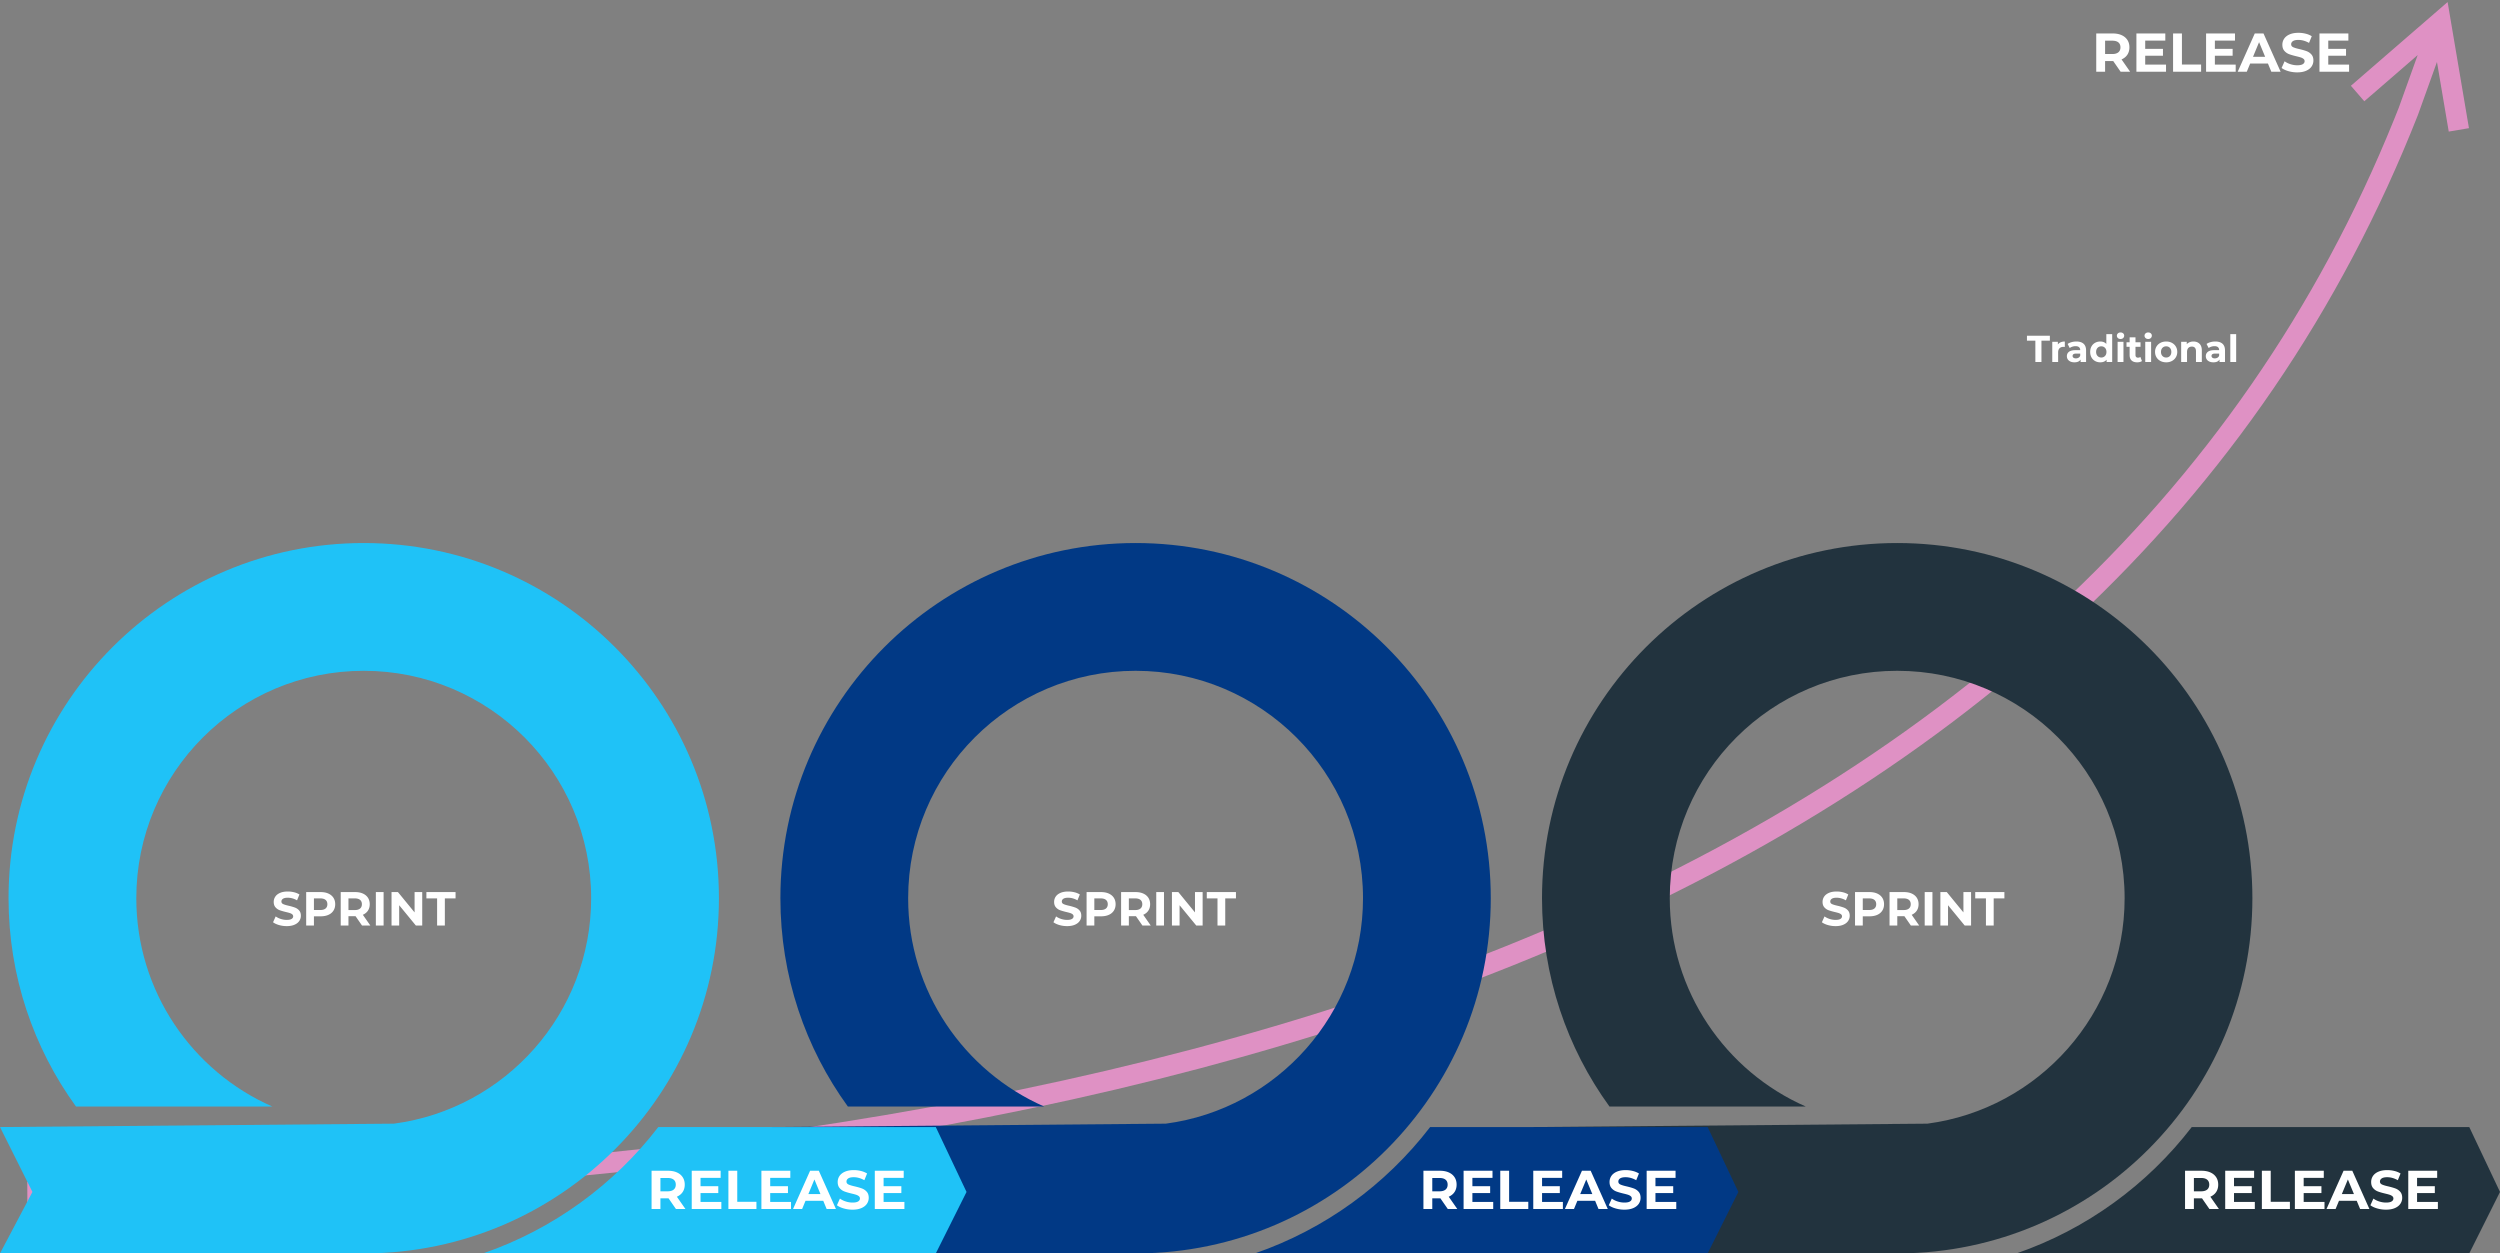 <svg xmlns="http://www.w3.org/2000/svg" width="732" height="367" viewBox="0 0 732 367">
  <rect x="0" y="0" width="732" height="367" fill="#808080" stroke="none"/>
  <g fill="none" fill-rule="nonzero">
    <path fill="#DF91C4" d="M716.66.594l.89 5.258 5.36 31.676-5.917 1.001-3.449-20.385-5.559 15.478C662.78 148.387 572.81 230.524 442.922 282.697c-114.85 46.132-259.586 68.338-429.749 69.28L8.01 352l-.018-6c171.702-.517 317.484-22.594 432.695-68.871 127.158-51.076 215.38-130.968 260.335-242.24l1.35-3.38 5.526-15.392-15.628 13.533-3.928-4.536 24.287-21.029L716.66.594z"/>
    <path fill="#FFFFFF" d="M597.737 106v-6.248h2.464V98.3h-6.71v1.452h2.464V106h1.782zm4.884 0v-2.794c0-.55.14-.963.418-1.237.279-.275.664-.413 1.155-.413.066 0 .194.007.385.022v-1.584c-.455 0-.856.073-1.204.22a1.908 1.908 0 00-.831.649v-.781h-1.639V106h1.716zm4.774.088c.88 0 1.481-.275 1.804-.825V106h1.606v-3.377c0-.88-.246-1.538-.737-1.975-.491-.436-1.195-.654-2.112-.654-.477 0-.94.062-1.392.187-.45.125-.837.3-1.16.528l.616 1.199a2.46 2.46 0 01.775-.401c.305-.1.615-.149.93-.149.455 0 .796.1 1.023.302.227.202.341.49.341.864h-1.364c-.865 0-1.505.158-1.92.473-.414.315-.621.748-.621 1.298 0 .345.088.653.264.924.176.271.43.484.764.638.334.154.728.231 1.183.231zm.429-1.155c-.3 0-.537-.064-.71-.193a.617.617 0 01-.258-.522c0-.462.352-.693 1.056-.693h1.177v.605a1.114 1.114 0 01-.484.6 1.494 1.494 0 01-.781.203zm7.139 1.155c.807 0 1.423-.257 1.848-.77V106h1.639v-8.162h-1.716v2.871c-.425-.477-1.016-.715-1.771-.715-.557 0-1.061.125-1.512.374-.452.25-.805.605-1.062 1.067-.257.462-.385.997-.385 1.606 0 .609.128 1.144.385 1.606.257.462.61.818 1.062 1.067.45.25.955.374 1.512.374zm.297-1.408c-.44 0-.803-.149-1.089-.446-.286-.296-.429-.694-.429-1.193 0-.499.143-.897.429-1.194.286-.296.649-.445 1.089-.445.433 0 .792.148 1.078.445.286.297.429.695.429 1.194s-.143.897-.429 1.194a1.434 1.434 0 01-1.078.445zm5.632-5.423c.315 0 .572-.094.77-.28a.934.934 0 00.297-.71.846.846 0 00-.297-.66c-.198-.176-.455-.264-.77-.264s-.572.092-.77.275a.892.892 0 00-.297.682c0 .271.099.499.297.682.198.183.455.275.77.275zm.858 6.743v-5.918h-1.716V106h1.716zm4.015.088c.271 0 .53-.031.775-.093.246-.063.453-.156.622-.281l-.462-1.21c-.19.147-.422.22-.693.22-.235 0-.416-.068-.544-.204-.129-.135-.193-.328-.193-.577v-2.409h1.474v-1.32h-1.474v-1.441h-1.716v1.441h-.913v1.32h.913v2.431c0 .697.192 1.225.577 1.584.385.36.93.539 1.634.539zm3.223-6.831c.315 0 .572-.094.77-.28a.934.934 0 00.297-.71.846.846 0 00-.297-.66c-.198-.176-.455-.264-.77-.264s-.572.092-.77.275a.892.892 0 00-.297.682c0 .271.099.499.297.682.198.183.455.275.77.275zm.858 6.743v-5.918h-1.716V106h1.716zm4.411.088c.623 0 1.18-.13 1.672-.39.491-.26.876-.622 1.155-1.084.279-.462.418-.986.418-1.573s-.14-1.111-.418-1.573a2.912 2.912 0 00-1.155-1.084c-.491-.26-1.049-.39-1.672-.39s-1.183.13-1.677.39c-.495.26-.882.622-1.161 1.084a2.985 2.985 0 00-.418 1.573c0 .587.14 1.111.418 1.573.279.462.666.823 1.16 1.084.495.26 1.055.39 1.678.39zm0-1.408c-.44 0-.803-.149-1.089-.446-.286-.296-.429-.694-.429-1.193 0-.499.143-.897.429-1.194.286-.296.649-.445 1.089-.445.44 0 .801.148 1.084.445.282.297.423.695.423 1.194s-.141.897-.423 1.194c-.283.296-.644.445-1.084.445zm6.105 1.32v-2.926c0-.528.128-.926.385-1.194.257-.267.601-.401 1.034-.401.389 0 .686.115.891.347.205.23.308.58.308 1.05V106h1.716v-3.388c0-.865-.226-1.518-.677-1.958-.45-.44-1.043-.66-1.776-.66-.403 0-.774.068-1.111.204-.337.135-.62.328-.847.577v-.693h-1.639V106h1.716zm7.711.088c.88 0 1.481-.275 1.804-.825V106h1.606v-3.377c0-.88-.246-1.538-.737-1.975-.491-.436-1.195-.654-2.112-.654-.477 0-.94.062-1.392.187-.45.125-.837.3-1.16.528l.616 1.199a2.46 2.46 0 01.775-.401c.305-.1.615-.149.93-.149.455 0 .796.1 1.023.302.227.202.341.49.341.864h-1.364c-.865 0-1.505.158-1.92.473-.414.315-.621.748-.621 1.298 0 .345.088.653.264.924.176.271.43.484.764.638.334.154.728.231 1.183.231zm.429-1.155c-.3 0-.537-.064-.71-.193a.617.617 0 01-.258-.522c0-.462.352-.693 1.056-.693h1.177v.605a1.114 1.114 0 01-.484.6 1.494 1.494 0 01-.781.203zM654.75 106v-8.162h-1.716V106h1.716z"/>
    <path fill="#22333E" d="M723 330l9 19-9 18-132.579.001c20.547-7.095 38.334-20.108 51.326-37L723 330zm-274 37l9.5-18-9.5-19 115.343-.992c32.596-4.325 57.747-32.23 57.747-66.008 0-36.777-29.813-66.59-66.59-66.59s-66.59 29.813-66.59 66.59c0 27.264 16.385 50.7 39.845 61.001H471.26C458.83 306.867 451.5 285.79 451.5 263c0-57.438 46.562-104 104-104s104 46.562 104 104c0 57.27-46.291 103.728-103.498 103.999L556 367H449z"/>
    <path fill="#FFFFFF" d="M537.439 271.168c.896 0 1.657-.135 2.282-.406.625-.27 1.094-.637 1.407-1.099.313-.462.469-.973.469-1.533 0-.653-.17-1.171-.511-1.554a3.037 3.037 0 00-1.225-.84 15.966 15.966 0 00-1.834-.532c-.719-.159-1.253-.32-1.603-.483-.35-.163-.525-.413-.525-.749s.152-.607.455-.812c.303-.205.772-.308 1.407-.308.905 0 1.81.257 2.716.77l.7-1.722a5.418 5.418 0 00-1.568-.644 7.533 7.533 0 00-1.834-.224c-.896 0-1.654.135-2.275.406-.62.27-1.085.637-1.393 1.099a2.728 2.728 0 00-.462 1.547c0 .653.17 1.176.511 1.568.34.392.749.677 1.225.854.476.177 1.087.355 1.834.532.485.112.87.215 1.155.308.285.093.518.217.7.371a.73.73 0 01.273.581c0 .317-.154.572-.462.763-.308.191-.784.287-1.428.287a5.627 5.627 0 01-1.736-.28 5.225 5.225 0 01-1.498-.742l-.77 1.708c.439.336 1.02.609 1.743.819.723.21 1.472.315 2.247.315zm7.98-.168v-2.702h1.974c.868 0 1.622-.142 2.261-.427.64-.285 1.132-.695 1.477-1.232.345-.537.518-1.164.518-1.883 0-.728-.173-1.358-.518-1.89-.345-.532-.838-.943-1.477-1.232-.64-.29-1.393-.434-2.261-.434h-4.242v9.8h2.268zm1.848-4.55h-1.848v-3.402h1.848c.681 0 1.2.147 1.554.441.355.294.532.716.532 1.267 0 .541-.177.959-.532 1.253-.355.294-.873.441-1.554.441zm8.26 4.55v-2.73h2.086l1.89 2.73h2.436l-2.198-3.15c.644-.28 1.141-.684 1.491-1.211.35-.527.525-1.155.525-1.883s-.173-1.358-.518-1.89c-.345-.532-.838-.943-1.477-1.232-.64-.29-1.393-.434-2.261-.434h-4.242v9.8h2.268zm1.848-4.536h-1.848v-3.416h1.848c.681 0 1.2.147 1.554.441.355.294.532.716.532 1.267 0 .541-.177.961-.532 1.26-.355.299-.873.448-1.554.448zm8.442 4.536v-9.8h-2.268v9.8h2.268zm4.564 0v-5.95l4.886 5.95h1.862v-9.8h-2.24v5.95l-4.872-5.95h-1.876v9.8h2.24zm13.37 0v-7.952h3.136V261.2h-8.54v1.848h3.136V271h2.268z"/>
    <path fill="#FFFFFF" d="M642.372 354v-3.12h2.384l2.16 3.12h2.784l-2.512-3.6c.736-.32 1.304-.781 1.704-1.384.4-.603.6-1.32.6-2.152 0-.832-.197-1.552-.592-2.16-.395-.608-.957-1.077-1.688-1.408-.73-.33-1.592-.496-2.584-.496h-4.848V354h2.592zm2.112-5.184h-2.112v-3.904h2.112c.779 0 1.37.168 1.776.504.405.336.608.819.608 1.448 0 .619-.203 1.099-.608 1.44-.405.341-.997.512-1.776.512zM660.212 354v-2.08h-6.096v-2.592h5.2v-2.016h-5.2v-2.432h5.888v-2.08h-8.464V354h8.672zm10.272 0v-2.112h-5.616V342.8h-2.592V354h8.208zm10.128 0v-2.08h-6.096v-2.592h5.2v-2.016h-5.2v-2.432h5.888v-2.08h-8.464V354h8.672zm3.248 0l.992-2.4h5.2l.992 2.4h2.72l-5.008-11.2h-2.56l-4.992 11.2h2.656zm5.376-4.368h-3.552l1.776-4.288 1.776 4.288zm9.376 4.56c1.024 0 1.893-.155 2.608-.464.715-.31 1.25-.728 1.608-1.256a3.058 3.058 0 00.536-1.752c0-.747-.195-1.339-.584-1.776a3.47 3.47 0 00-1.4-.96c-.544-.203-1.243-.405-2.096-.608-.821-.181-1.432-.365-1.832-.552-.4-.187-.6-.472-.6-.856s.173-.693.52-.928c.347-.235.883-.352 1.608-.352 1.035 0 2.07.293 3.104.88l.8-1.968a6.192 6.192 0 00-1.792-.736 8.61 8.61 0 00-2.096-.256c-1.024 0-1.89.155-2.6.464-.71.31-1.24.728-1.592 1.256a3.117 3.117 0 00-.528 1.768c0 .747.195 1.344.584 1.792.39.448.856.773 1.4.976.544.203 1.243.405 2.096.608.555.128.995.245 1.32.352.325.107.592.248.8.424a.834.834 0 01.312.664c0 .363-.176.653-.528.872-.352.219-.896.328-1.632.328a6.43 6.43 0 01-1.984-.32 5.972 5.972 0 01-1.712-.848l-.88 1.952c.501.384 1.165.696 1.992.936.827.24 1.683.36 2.568.36zm15.2-.192v-2.08h-6.096v-2.592h5.2v-2.016h-5.2v-2.432h5.888v-2.08h-8.464V354h8.672z"/>
    <path fill="#FFFFFF" d="M616.372 21v-3.12h2.384l2.16 3.12h2.784l-2.512-3.6c.736-.32 1.304-.781 1.704-1.384.4-.603.6-1.32.6-2.152 0-.832-.197-1.552-.592-2.16-.395-.608-.957-1.077-1.688-1.408-.73-.33-1.592-.496-2.584-.496h-4.848V21h2.592zm2.112-5.184h-2.112v-3.904h2.112c.779 0 1.37.168 1.776.504.405.336.608.819.608 1.448 0 .619-.203 1.099-.608 1.44-.405.341-.997.512-1.776.512zM634.212 21v-2.08h-6.096v-2.592h5.2v-2.016h-5.2V11.88h5.888V9.8h-8.464V21h8.672zm10.272 0v-2.112h-5.616V9.8h-2.592V21h8.208zm10.128 0v-2.08h-6.096v-2.592h5.2v-2.016h-5.2V11.88h5.888V9.8h-8.464V21h8.672zm3.248 0l.992-2.4h5.2l.992 2.4h2.72l-5.008-11.2h-2.56L655.204 21h2.656zm5.376-4.368h-3.552l1.776-4.288 1.776 4.288zm9.376 4.56c1.024 0 1.893-.155 2.608-.464.715-.31 1.25-.728 1.608-1.256a3.058 3.058 0 00.536-1.752c0-.747-.195-1.339-.584-1.776a3.47 3.47 0 00-1.4-.96c-.544-.203-1.243-.405-2.096-.608-.821-.181-1.432-.365-1.832-.552-.4-.187-.6-.472-.6-.856s.173-.693.52-.928c.347-.235.883-.352 1.608-.352 1.035 0 2.07.293 3.104.88l.8-1.968a6.192 6.192 0 00-1.792-.736 8.61 8.61 0 00-2.096-.256c-1.024 0-1.89.155-2.6.464-.71.31-1.24.728-1.592 1.256a3.117 3.117 0 00-.528 1.768c0 .747.195 1.344.584 1.792.39.448.856.773 1.4.976.544.203 1.243.405 2.096.608.555.128.995.245 1.32.352.325.107.592.248.8.424a.834.834 0 01.312.664c0 .363-.176.653-.528.872-.352.219-.896.328-1.632.328a6.43 6.43 0 01-1.984-.32 5.972 5.972 0 01-1.712-.848l-.88 1.952c.501.384 1.165.696 1.992.936.827.24 1.683.36 2.568.36zm15.2-.192v-2.08h-6.096v-2.592h5.2v-2.016h-5.2V11.88h5.888V9.8h-8.464V21h8.672z"/>
    <g>
      <path fill="#013985" d="M500 330l9 19-9 18-132.579.001c20.547-7.095 38.334-20.108 51.326-37L500 330zm-274 37l9.5-18-9.5-19 115.343-.992c32.596-4.325 57.747-32.23 57.747-66.008 0-36.777-29.813-66.59-66.59-66.59s-66.59 29.813-66.59 66.59c0 27.264 16.385 50.7 39.845 61.001H248.26C235.83 306.867 228.5 285.79 228.5 263c0-57.438 46.562-104 104-104s104 46.562 104 104c0 57.27-46.291 103.728-103.498 103.999L333 367H226z"/>
      <path fill="#FFFFFF" d="M312.439 271.168c.896 0 1.657-.135 2.282-.406.625-.27 1.094-.637 1.407-1.099.313-.462.469-.973.469-1.533 0-.653-.17-1.171-.511-1.554a3.037 3.037 0 00-1.225-.84 15.966 15.966 0 00-1.834-.532c-.719-.159-1.253-.32-1.603-.483-.35-.163-.525-.413-.525-.749s.152-.607.455-.812c.303-.205.772-.308 1.407-.308.905 0 1.81.257 2.716.77l.7-1.722a5.418 5.418 0 00-1.568-.644 7.533 7.533 0 00-1.834-.224c-.896 0-1.654.135-2.275.406-.62.27-1.085.637-1.393 1.099a2.728 2.728 0 00-.462 1.547c0 .653.17 1.176.511 1.568.34.392.749.677 1.225.854.476.177 1.087.355 1.834.532.485.112.87.215 1.155.308.285.093.518.217.7.371a.73.73 0 01.273.581c0 .317-.154.572-.462.763-.308.191-.784.287-1.428.287a5.627 5.627 0 01-1.736-.28 5.225 5.225 0 01-1.498-.742l-.77 1.708c.439.336 1.02.609 1.743.819.723.21 1.472.315 2.247.315zm7.98-.168v-2.702h1.974c.868 0 1.622-.142 2.261-.427.64-.285 1.132-.695 1.477-1.232.345-.537.518-1.164.518-1.883 0-.728-.173-1.358-.518-1.89-.345-.532-.838-.943-1.477-1.232-.64-.29-1.393-.434-2.261-.434h-4.242v9.8h2.268zm1.848-4.55h-1.848v-3.402h1.848c.681 0 1.2.147 1.554.441.355.294.532.716.532 1.267 0 .541-.177.959-.532 1.253-.355.294-.873.441-1.554.441zm8.26 4.55v-2.73h2.086l1.89 2.73h2.436l-2.198-3.15c.644-.28 1.141-.684 1.491-1.211.35-.527.525-1.155.525-1.883s-.173-1.358-.518-1.89c-.345-.532-.838-.943-1.477-1.232-.64-.29-1.393-.434-2.261-.434h-4.242v9.8h2.268zm1.848-4.536h-1.848v-3.416h1.848c.681 0 1.2.147 1.554.441.355.294.532.716.532 1.267 0 .541-.177.961-.532 1.26-.355.299-.873.448-1.554.448zm8.442 4.536v-9.8h-2.268v9.8h2.268zm4.564 0v-5.95l4.886 5.95h1.862v-9.8h-2.24v5.95l-4.872-5.95h-1.876v9.8h2.24zm13.37 0v-7.952h3.136V261.2h-8.54v1.848h3.136V271h2.268z"/>
      <path fill="#FFFFFF" d="M419.372 354v-3.12h2.384l2.16 3.12h2.784l-2.512-3.6c.736-.32 1.304-.781 1.704-1.384.4-.603.6-1.32.6-2.152 0-.832-.197-1.552-.592-2.16-.395-.608-.957-1.077-1.688-1.408-.73-.33-1.592-.496-2.584-.496h-4.848V354h2.592zm2.112-5.184h-2.112v-3.904h2.112c.779 0 1.37.168 1.776.504.405.336.608.819.608 1.448 0 .619-.203 1.099-.608 1.44-.405.341-.997.512-1.776.512zM437.212 354v-2.08h-6.096v-2.592h5.2v-2.016h-5.2v-2.432h5.888v-2.08h-8.464V354h8.672zm10.272 0v-2.112h-5.616V342.8h-2.592V354h8.208zm10.128 0v-2.08h-6.096v-2.592h5.2v-2.016h-5.2v-2.432h5.888v-2.08h-8.464V354h8.672zm3.248 0l.992-2.4h5.2l.992 2.4h2.72l-5.008-11.2h-2.56l-4.992 11.2h2.656zm5.376-4.368h-3.552l1.776-4.288 1.776 4.288zm9.376 4.56c1.024 0 1.893-.155 2.608-.464.715-.31 1.25-.728 1.608-1.256a3.058 3.058 0 00.536-1.752c0-.747-.195-1.339-.584-1.776a3.47 3.47 0 00-1.4-.96c-.544-.203-1.243-.405-2.096-.608-.821-.181-1.432-.365-1.832-.552-.4-.187-.6-.472-.6-.856s.173-.693.52-.928c.347-.235.883-.352 1.608-.352 1.035 0 2.07.293 3.104.88l.8-1.968a6.192 6.192 0 00-1.792-.736 8.61 8.61 0 00-2.096-.256c-1.024 0-1.89.155-2.6.464-.71.31-1.24.728-1.592 1.256a3.117 3.117 0 00-.528 1.768c0 .747.195 1.344.584 1.792.39.448.856.773 1.4.976.544.203 1.243.405 2.096.608.555.128.995.245 1.32.352.325.107.592.248.8.424a.834.834 0 01.312.664c0 .363-.176.653-.528.872-.352.219-.896.328-1.632.328a6.43 6.43 0 01-1.984-.32 5.972 5.972 0 01-1.712-.848l-.88 1.952c.501.384 1.165.696 1.992.936.827.24 1.683.36 2.568.36zm15.2-.192v-2.08h-6.096v-2.592h5.2v-2.016h-5.2v-2.432h5.888v-2.08h-8.464V354h8.672z"/>
    </g>
    <g>
      <path fill="#1FC2F7" d="M274 330l9 19-9 18-132.579.001c20.547-7.095 38.334-20.108 51.326-37L274 330zM0 367l9.5-18L0 330l115.343-.992c32.596-4.325 57.747-32.23 57.747-66.008 0-36.777-29.813-66.59-66.59-66.59S39.91 226.223 39.91 263c0 27.264 16.385 50.7 39.845 61.001H22.26C9.83 306.867 2.5 285.79 2.5 263c0-57.438 46.562-104 104-104s104 46.562 104 104c0 57.27-46.291 103.728-103.498 103.999L107 367H0z"/>
      <path fill="#FFFFFF" d="M83.939 271.168c.896 0 1.657-.135 2.282-.406.625-.27 1.094-.637 1.407-1.099.313-.462.469-.973.469-1.533 0-.653-.17-1.171-.511-1.554a3.037 3.037 0 00-1.225-.84 15.966 15.966 0 00-1.834-.532c-.719-.159-1.253-.32-1.603-.483-.35-.163-.525-.413-.525-.749s.152-.607.455-.812c.303-.205.772-.308 1.407-.308.905 0 1.81.257 2.716.77l.7-1.722a5.418 5.418 0 00-1.568-.644 7.533 7.533 0 00-1.834-.224c-.896 0-1.654.135-2.275.406-.62.27-1.085.637-1.393 1.099a2.728 2.728 0 00-.462 1.547c0 .653.17 1.176.511 1.568.34.392.749.677 1.225.854.476.177 1.087.355 1.834.532.485.112.87.215 1.155.308.285.093.518.217.7.371a.73.73 0 01.273.581c0 .317-.154.572-.462.763-.308.191-.784.287-1.428.287a5.627 5.627 0 01-1.736-.28 5.225 5.225 0 01-1.498-.742l-.77 1.708c.439.336 1.02.609 1.743.819.723.21 1.472.315 2.247.315zm7.98-.168v-2.702h1.974c.868 0 1.622-.142 2.261-.427.64-.285 1.132-.695 1.477-1.232.345-.537.518-1.164.518-1.883 0-.728-.173-1.358-.518-1.89-.345-.532-.838-.943-1.477-1.232-.64-.29-1.393-.434-2.261-.434h-4.242v9.8h2.268zm1.848-4.55h-1.848v-3.402h1.848c.681 0 1.2.147 1.554.441.355.294.532.716.532 1.267 0 .541-.177.959-.532 1.253-.355.294-.873.441-1.554.441zm8.26 4.55v-2.73h2.086l1.89 2.73h2.436l-2.198-3.15c.644-.28 1.141-.684 1.491-1.211.35-.527.525-1.155.525-1.883s-.173-1.358-.518-1.89c-.345-.532-.838-.943-1.477-1.232-.64-.29-1.393-.434-2.261-.434h-4.242v9.8h2.268zm1.848-4.536h-1.848v-3.416h1.848c.681 0 1.2.147 1.554.441.355.294.532.716.532 1.267 0 .541-.177.961-.532 1.26-.355.299-.873.448-1.554.448zm8.442 4.536v-9.8h-2.268v9.8h2.268zm4.564 0v-5.95l4.886 5.95h1.862v-9.8h-2.24v5.95l-4.872-5.95h-1.876v9.8h2.24zm13.37 0v-7.952h3.136V261.2h-8.54v1.848h3.136V271h2.268z"/>
      <path fill="#FFFFFF" d="M193.372 354v-3.12h2.384l2.16 3.12h2.784l-2.512-3.6c.736-.32 1.304-.781 1.704-1.384.4-.603.6-1.32.6-2.152 0-.832-.197-1.552-.592-2.16-.395-.608-.957-1.077-1.688-1.408-.73-.33-1.592-.496-2.584-.496h-4.848V354h2.592zm2.112-5.184h-2.112v-3.904h2.112c.779 0 1.37.168 1.776.504.405.336.608.819.608 1.448 0 .619-.203 1.099-.608 1.44-.405.341-.997.512-1.776.512zM211.212 354v-2.08h-6.096v-2.592h5.2v-2.016h-5.2v-2.432h5.888v-2.08h-8.464V354h8.672zm10.272 0v-2.112h-5.616V342.8h-2.592V354h8.208zm10.128 0v-2.08h-6.096v-2.592h5.2v-2.016h-5.2v-2.432h5.888v-2.08h-8.464V354h8.672zm3.248 0l.992-2.4h5.2l.992 2.4h2.72l-5.008-11.2h-2.56l-4.992 11.2h2.656zm5.376-4.368h-3.552l1.776-4.288 1.776 4.288zm9.376 4.56c1.024 0 1.893-.155 2.608-.464.715-.31 1.25-.728 1.608-1.256a3.058 3.058 0 00.536-1.752c0-.747-.195-1.339-.584-1.776a3.47 3.47 0 00-1.4-.96c-.544-.203-1.243-.405-2.096-.608-.821-.181-1.432-.365-1.832-.552-.4-.187-.6-.472-.6-.856s.173-.693.52-.928c.347-.235.883-.352 1.608-.352 1.035 0 2.07.293 3.104.88l.8-1.968a6.192 6.192 0 00-1.792-.736 8.61 8.61 0 00-2.096-.256c-1.024 0-1.89.155-2.6.464-.71.31-1.24.728-1.592 1.256a3.117 3.117 0 00-.528 1.768c0 .747.195 1.344.584 1.792.39.448.856.773 1.4.976.544.203 1.243.405 2.096.608.555.128.995.245 1.32.352.325.107.592.248.8.424a.834.834 0 01.312.664c0 .363-.176.653-.528.872-.352.219-.896.328-1.632.328a6.43 6.43 0 01-1.984-.32 5.972 5.972 0 01-1.712-.848l-.88 1.952c.501.384 1.165.696 1.992.936.827.24 1.683.36 2.568.36zm15.2-.192v-2.08h-6.096v-2.592h5.2v-2.016h-5.2v-2.432h5.888v-2.08h-8.464V354h8.672z"/>
    </g>
  </g>
</svg>
